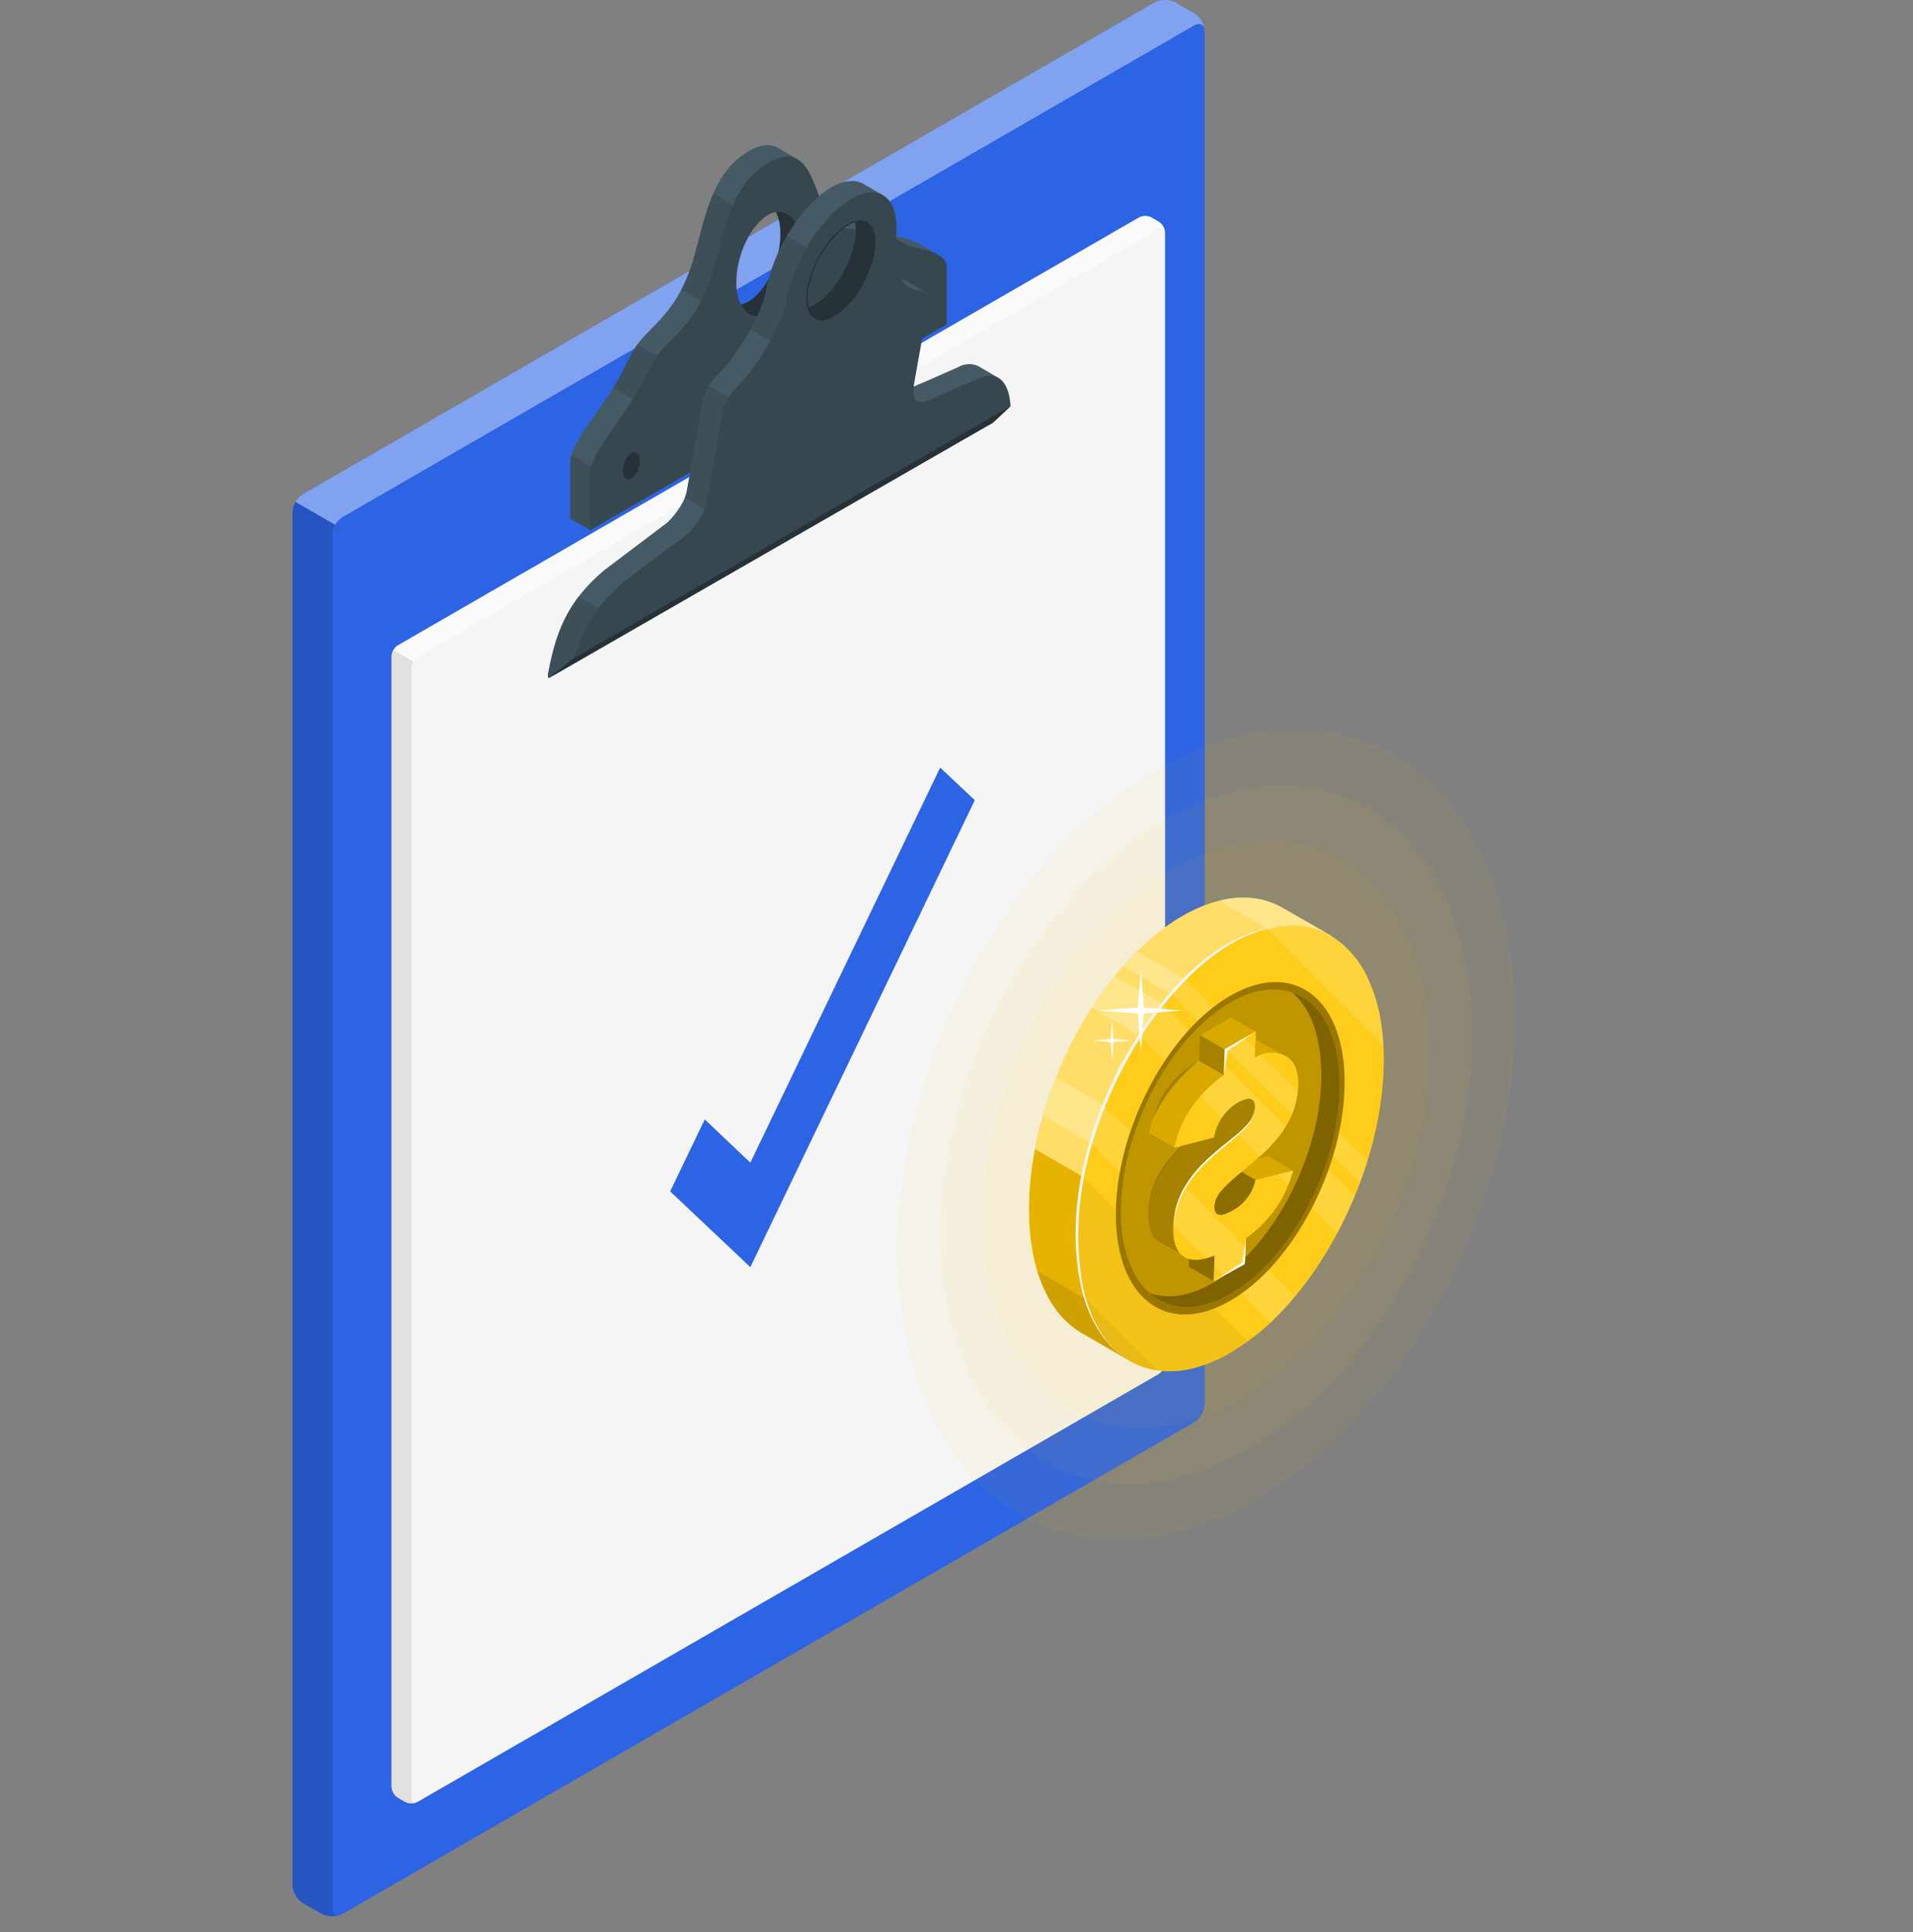 <svg width="100" height="101" fill="none" xmlns="http://www.w3.org/2000/svg"><rect width="100%" height="100%" fill="#808080" stroke="none"/><path d="M16.808 100.05l-.967-.559a1.218 1.218 0 01-.554-.957V26.788a1.219 1.219 0 01.553-.957L60.35.132a1.223 1.223 0 011.104 0l.97.559a1.225 1.225 0 01.552.957v71.747a1.225 1.225 0 01-.552.957L17.913 100.05a1.22 1.22 0 01-1.105 0z" fill="#2D64E3"/><path opacity=".4" d="M62.97 1.559c-.038-.286-.27-.39-.545-.23L17.913 27.028a1.123 1.123 0 00-.39.41l-2.075-1.196c.094-.168.23-.31.393-.411L60.35.132a1.223 1.223 0 011.105 0l.97.559a1.238 1.238 0 01.546.868z" fill="#fff"/><path opacity=".15" d="M17.816 100.096a.081.081 0 01-.033.013l-.056.021h-.023l-.102.025h-.013a1.25 1.25 0 01-.659-.053.914.914 0 01-.122-.057l-.967-.55a1.228 1.228 0 01-.552-.958v-71.75a1.14 1.14 0 01.161-.545l2.075 1.197c-.097.165-.15.352-.153.543v71.752a.46.46 0 00.084.291.285.285 0 00.134.09.279.279 0 00.162.004l.064-.023z" fill="#000"/><path d="M49.073 13.343l-.081-.049-.919-.528a3.445 3.445 0 00-1.072-.38 4.766 4.766 0 01-.426-.118 3.327 3.327 0 01-.406-.166l.069-.084-1.047-.602a1.053 1.053 0 00-.273-.11c-.39-.094-.975.133-1.56.066a1.464 1.464 0 01-1.058-.63c-.355-.477-.57-1.314-.883-2.006l.28-.406-.086-.048-.952-.552a1.036 1.036 0 00-.531-.143c-.355.02-.7.131-.998.325-2.28 1.317-2.356 4.443-3.178 6.498-.822 2.054-1.983 2.7-2.616 3.573-.633.873-.676 1.531-2.077 3.47-1.401 1.94-1.458 2.405-1.458 2.77v2.879l1.037.597 18.654-10.773-.419-3.583zm-17.1 11.094c-.242.138-.441-.048-.441-.423a1.17 1.17 0 01.441-.934c.243-.14.44.05.44.426a1.163 1.163 0 01-.445.931h.005zm8.19-8.078c-.612.355-1.148.154-1.436-.439-.723.14-1.261-.558-1.261-1.758 0-1.414.745-2.989 1.664-3.52a.936.936 0 011.434.44c.725-.144 1.261.553 1.261 1.758 0 1.414-.743 2.989-1.662 3.52zm6.195-.232c-.243.14-.44-.048-.44-.42a1.164 1.164 0 01.44-.932c.255-.14.441.048.441.423a1.154 1.154 0 01-.441.93z" fill="#455A64"/><path opacity=".5" d="M31.874 24.95l-1.996-1.156a1.405 1.405 0 00-.067.447v2.878l1.037.598 1.036-.6-.01-2.167zm2.072-3.59l1.036-2.395-1.646-.967c-.485.669-.625 1.207-1.276 2.272l1.886 1.09zm4.148-4.789l.135-.697c-.46-.194-.766-.811-.766-1.712 0-1.202.539-2.517 1.276-3.211l-1.447-.835c-.612 1.396-.84 3.043-1.34 4.293-.099.248-.21.491-.334.728l2.476 1.434z" fill="#37474F"/><path d="M49.074 13.343l-.082-.049a4.082 4.082 0 00-.957-.311 2.993 2.993 0 01-1.46-.715 2.128 2.128 0 00-.337-.255.978.978 0 00-.28-.11c-.629-.15-1.772.534-2.594-.53l-.025-.034c-.575-.766-.784-2.499-1.644-3.006l-.087-.049c-.355-.166-.816-.135-1.447.227-2.28 1.317-2.356 4.444-3.178 6.498-.821 2.055-1.983 2.7-2.616 3.573-.633.873-.673 1.532-2.077 3.471-1.404 1.94-1.455 2.405-1.455 2.77v2.904L49.49 16.954v-2.886a.727.727 0 00-.416-.725zm-16.08 11.692c-.255.14-.439-.049-.439-.424a1.169 1.169 0 01.44-.934c.255-.14.438.05.438.426a1.157 1.157 0 01-.431.932h-.008zm7.162-8.678c-.613.355-1.149.153-1.437-.44a2.655 2.655 0 01-.227-1.16c0-1.414.745-2.99 1.664-3.52.124-.074.26-.127.4-.158.726-.143 1.262.554 1.262 1.758.007 1.417-.736 2.992-1.654 3.522l-.008-.002zm7.23.365c-.255.14-.441-.049-.441-.421a1.154 1.154 0 01.441-.932c.256-.14.44.049.44.424a1.16 1.16 0 01-.432.931l-.008-.002z" fill="#37474F"/><path d="M41.825 12.84c0 1.414-.743 2.988-1.662 3.52-.612.354-1.148.152-1.436-.44.142-.03.278-.083.403-.158.919-.53 1.661-2.106 1.661-3.52a2.643 2.643 0 00-.227-1.16c.725-.144 1.261.566 1.261 1.758zm-8.823 12.192c-.256.14-.442-.049-.442-.421a1.168 1.168 0 01.442-.935c.242-.14.439.052.439.427a1.16 1.16 0 01-.44.929zm14.389-8.308c-.255.14-.439-.048-.439-.421a1.167 1.167 0 01.44-.934c.255-.14.44.05.44.426a1.154 1.154 0 01-.44.93z" fill="#263238"/><path d="M20.8 33.738l38.733-22.363a.74.74 0 01.663 0l.376.217a.734.734 0 01.331.574v59.09a.735.735 0 01-.331.574L21.839 94.193a.74.74 0 01-.664 0l-.375-.217a.735.735 0 01-.332-.574v-59.09a.74.74 0 01.332-.574z" fill="#F5F5F5"/><path d="M60.89 12.067c-.04-.136-.168-.18-.318-.092L21.839 34.338c-.1.063-.18.15-.235.255l-1.037-.597a.649.649 0 01.235-.256l38.733-22.363a.72.72 0 01.662 0l.375.215a.736.736 0 01.319.475z" fill="#FAFAFA"/><path d="M21.76 94.228a.613.613 0 01-.123.034h-.064a.613.613 0 01-.324-.033l-.074-.036-.373-.215a.732.732 0 01-.331-.574v-59.09a.654.654 0 01.096-.327l1.037.598a.696.696 0 00-.097.326v59.09c0 .182.107.27.252.227z" fill="#E0E0E0"/><path d="M52.177 19.746l-1.02-.597a1.12 1.12 0 00-1.037.03c-1.205.532-1.725.766-2.348 1.022l-.45.18c-.242.098-.73.016-.579-.834l1.6-4.31h-.023l-1.02-.588a.45.45 0 00-.281-.058c-.656-.016-.842-4.242-.847-4.372l-.046-.026-1.006-.587a1.12 1.12 0 00-.572-.145 2.098 2.098 0 00-.95.255c-1.574.827-3.164 3.277-3.552 5.477-.255 1.388-1.641 3.525-2.447 4.31-.807.787-.863 1.445-.863 1.445l-.628 3.558-.202 1.139c-.148.85-1.02 1.671-1.02 1.671l-3.247 2.453c-2.042 1.69-2.608 3.394-2.999 5.505v.015c0 .075 0 .125.036.146a.036.036 0 00.036 0l.416-.237L51.48 22.306a.49.49 0 00.204-.311c.128-.766.51-2.213.51-2.213l-.017-.036zm-6.462-6.531c-.24 1.353-1.215 2.861-2.185 3.369-.669.35-1.156.133-1.32-.482a.766.766 0 01-.732-.095c-.312-.255 2.537-5.132 2.77-5.025a.826.826 0 01.433.584c.794-.242 1.248.434 1.034 1.649z" fill="#455A64"/><path opacity=".5" d="M31.874 32.135l-1.629-.942c-.947 1.243-1.324 2.552-1.605 4.07v.016c0 .074 0 .125.036.145a.035.035 0 00.036 0l1.276-1.02 1.886-2.27zM35.8 26.02l2.296 1.324 1.037-5.985-2.07-1.194a1.97 1.97 0 00-.324.79l-.628 3.559-.202 1.138a2.15 2.15 0 01-.11.367zm5.333-13.678a8.887 8.887 0 00-1.087 2.859 7.123 7.123 0 01-.812 2.041l1.97 1.139.978-2.262a.766.766 0 01-.704-.1c-.161-.127.51-1.48 1.24-2.75l-1.585-.927z" fill="#37474F"/><path d="M52.192 19.754h-.015a1.125 1.125 0 00-1.021.033c-1.478.651-1.925.866-2.808 1.213-.234.094-.706.017-.584-.781a.369.369 0 010-.054l.202-1.138.559-3.101s.127-.488-.197-.671h-.023a.604.604 0 00-.255-.057 1.261 1.261 0 01-.924-.59 2.332 2.332 0 01-.347-1.786c.235-1.33-.023-2.261-.613-2.608l-.046-.028c-.38-.202-.89-.169-1.488.145-1.574.827-3.164 3.277-3.552 5.477-.256 1.389-1.642 3.525-2.448 4.311s-.863 1.445-.863 1.445l-.627 3.558-.202 1.138c-.148.85-1.021 1.672-1.021 1.672l-3.234 2.427a7.831 7.831 0 00-2.672 4.045s-1.217.944-1.294 1.021l.416-.237L51.551 22.3s.256-.14.314-.176c.06-.035.96-.888.96-.888-.043-.735-.258-1.258-.633-1.483zm-6.477-6.539c-.24 1.353-1.215 2.861-2.185 3.37-.669.349-1.156.132-1.32-.483a2.55 2.55 0 010-1.05c.24-1.352 1.218-2.86 2.188-3.365.09-.049.183-.089.28-.12.797-.243 1.25.433 1.037 1.648z" fill="#37474F"/><path d="M45.715 13.215c-.24 1.353-1.215 2.861-2.185 3.369-.669.35-1.156.133-1.32-.482a1.81 1.81 0 00.284-.118c.97-.51 1.947-2.016 2.184-3.369a2.516 2.516 0 000-1.049c.797-.242 1.251.434 1.037 1.649z" fill="#263238"/><path d="M44.778 11.623a.53.53 0 01.47.227c.4.571.015 2.026-.15 2.49-.233.649-1.736 2.168-2.15 2.168a1.023 1.023 0 01-.679-.434 2.573 2.573 0 010-1.021c.238-1.335 1.205-2.826 2.154-3.318a1.53 1.53 0 01.256-.115h.089m0-.064h-.102a1.736 1.736 0 00-.28.12c-.97.51-1.948 2.014-2.188 3.367a2.553 2.553 0 000 1.049 1.084 1.084 0 00.735.47c.45 0 1.96-1.532 2.203-2.209.242-.676.765-2.807-.378-2.807l.01.01zM28.712 35.428L51.544 22.3l.317-.176c.056-.033.96-.89.96-.89L30.002 34.403s-1.383 1.07-1.291 1.023z" fill="#263238"/><path d="M39.223 66.242l-4.191-3.96 1.809-3.762 2.382 2.262 9.923-20.655 1.81 1.706-11.733 24.41z" fill="#2D64E3"/><path opacity=".05" d="M56.776 74.07c-5.443-2.316-7.044-10.803-3.574-18.957 3.47-8.154 10.695-12.886 16.138-10.57 5.444 2.317 7.044 10.804 3.575 18.958-3.47 8.154-10.695 12.886-16.139 10.57z" fill="#FFC700"/><path opacity=".05" d="M55.584 76.869c-6.474-2.755-8.376-12.85-4.249-22.55 4.127-9.699 12.72-15.328 19.195-12.574 6.473 2.755 8.376 12.85 4.249 22.55-4.127 9.7-12.72 15.329-19.195 12.574z" fill="#FFC700"/><path opacity=".05" d="M54.38 79.702c-7.52-3.2-9.73-14.924-4.938-26.187 4.793-11.263 14.774-17.8 22.293-14.6 7.52 3.2 9.73 14.924 4.938 26.187-4.793 11.263-14.774 17.8-22.293 14.6z" fill="#FFC700"/><path d="M69.025 50.156l.584-1.218-2.548-1.47a4.102 4.102 0 00-1.318-.481 4.734 4.734 0 00-1.796.052 6.821 6.821 0 00-1.315.43 9.017 9.017 0 00-1.75 1.026c-.222.16-.441.334-.657.516-3.163 2.67-5.65 7.427-6.283 12.005-.043.31-.076.621-.1.932a14.298 14.298 0 00-.013 2.344 11.331 11.331 0 00.246 1.61c.154.686.403 1.347.74 1.963.068.122.14.24.214.353.301.47.684.882 1.129 1.218.132.099.27.19.414.27l2.41 1.392.533-1.111c.14-.034.283-.07.43-.113a7.727 7.727 0 001.674-.742c.34-.2.67-.418.986-.655a12.61 12.61 0 001.218-1.032c2.639-2.538 4.718-6.514 5.479-10.47a17.674 17.674 0 00.313-3.2c0-.685-.056-1.37-.17-2.046a8.93 8.93 0 00-.42-1.573z" fill="#FFC700"/><path opacity=".25" d="M54.524 58.31l5.174 2.984.682-1.966-5.175-2.99a20.17 20.17 0 00-.681 1.973zm12.537-10.842a4.102 4.102 0 00-1.318-.481 4.734 4.734 0 00-1.796.052l-.234.054 5.318 3.063.584-1.218-2.554-1.47zm-.554 7.558l.68-.819-7.75-4.462a16.1 16.1 0 00-.725.767l7.795 4.514zm-9.441-2.328l6.715 3.878.74-1.933-6.252-3.614a18.95 18.95 0 00-1.203 1.669z" fill="#fff"/><path opacity=".4" d="M67.062 47.468a4.1 4.1 0 00-1.318-.481 4.733 4.733 0 00-1.796.052 6.812 6.812 0 00-1.315.43 9.017 9.017 0 00-1.75 1.026 11.46 11.46 0 00-.658.516c-2.944 2.487-5.306 6.785-6.124 11.062l10.784 6.215a21.085 21.085 0 004.411-9.323 17.613 17.613 0 00.313-3.199c.001-.686-.056-1.37-.17-2.046a8.932 8.932 0 00-.414-1.58l.584-1.217-2.547-1.455z" fill="#fff"/><path opacity=".1" d="M58.983 71.1l.533-1.11c.14-.034.283-.07.429-.113a7.726 7.726 0 001.674-.743c.34-.2.67-.418.986-.654.427-.318.834-.663 1.218-1.032.376-.364.734-.747 1.071-1.148L54.11 60.072a18.5 18.5 0 00-.158.944c-.045.313-.076.609-.1.931a14.337 14.337 0 00-.012 2.344 11.331 11.331 0 00.247 1.61c.152.686.401 1.347.739 1.964.067.122.14.24.213.353.302.469.684.881 1.13 1.217.132.1.27.19.413.271l2.402 1.394z" fill="#000"/><path opacity=".1" d="M54.806 67.865c.067.122.14.24.213.353.302.47.684.882 1.13 1.218.132.098.27.189.413.27l2.411 1.392.533-1.111h.021l.036-.457-5.354-3.093c.147.496.347.975.597 1.428z" fill="#000"/><path d="M72.334 55.352c0 .475-.021.956-.064 1.443a18.904 18.904 0 01-.25 1.756c-.76 3.957-2.84 7.914-5.479 10.471a12.18 12.18 0 01-2.203 1.683 7.889 7.889 0 01-1.675.746c-.576.18-1.18.257-1.783.231a3.996 3.996 0 01-2.229-.8 4.793 4.793 0 01-1.129-1.218 7.654 7.654 0 01-.213-.353 7.66 7.66 0 01-.74-1.96 10.9 10.9 0 01-.246-1.607 14.06 14.06 0 01.012-2.347c.024-.305.058-.609.103-.932.63-4.566 3.12-9.335 6.283-12.005a11.262 11.262 0 011.55-1.102c.277-.164.563-.311.858-.441a6.48 6.48 0 011.315-.43 4.715 4.715 0 011.793-.048c.122.021.24.046.356.076.509.138.986.375 1.403.697a5.174 5.174 0 011.565 2.067c.288.649.493 1.332.609 2.033.111.674.166 1.357.164 2.04z" fill="#FFC700"/><path opacity=".1" d="M72.334 55.352c0 .475-.021.956-.064 1.443a18.904 18.904 0 01-.25 1.756c-.76 3.957-2.84 7.914-5.479 10.471a12.18 12.18 0 01-2.203 1.683 7.889 7.889 0 01-1.675.746c-.576.18-1.18.257-1.783.231a3.996 3.996 0 01-2.229-.8 4.793 4.793 0 01-1.129-1.218 7.654 7.654 0 01-.213-.353 7.66 7.66 0 01-.74-1.96 10.9 10.9 0 01-.246-1.607 14.06 14.06 0 01.012-2.347c.024-.305.058-.609.103-.932.63-4.566 3.12-9.335 6.283-12.005a11.262 11.262 0 011.55-1.102c.277-.164.563-.311.858-.441a6.48 6.48 0 011.315-.43 4.715 4.715 0 011.793-.048c.122.021.24.046.356.076.509.138.986.375 1.403.697a5.174 5.174 0 011.565 2.067c.288.649.493 1.332.609 2.033.111.674.166 1.357.164 2.04z" fill="#fff"/><path opacity=".05" d="M56.601 61.51a16.944 16.944 0 00-.262 1.881c-.036.442-.054.883-.054 1.316a12.528 12.528 0 00.14 1.866c.043.267.091.526.149.773.156.684.405 1.344.74 1.96.07.122.14.24.213.353.303.469.685.88 1.13 1.218a3.996 3.996 0 002.227.8 5.253 5.253 0 001.784-.231 7.894 7.894 0 001.674-.746 9.25 9.25 0 00.877-.575L56.6 61.51z" fill="#000"/><path opacity=".05" d="M56.725 67.898c.145.49.343.963.59 1.41.07.121.14.24.214.353.302.468.684.88 1.129 1.218.53.396 1.15.655 1.805.754l-3.738-3.735z" fill="#000"/><path opacity=".15" d="M57.698 57.788c-.258.643-.483 1.3-.673 1.966l9.385 9.387.128-.118c.406-.393.79-.809 1.15-1.245l-9.99-9.99zm3.068-5.312a18.29 18.29 0 00-1.2 1.665l10.332 10.322a21.4 21.4 0 00.913-1.951L60.766 52.475zm1.172-1.297c-.246.243-.49.502-.727.773l9.877 9.878c.137-.369.268-.743.384-1.118l-9.534-9.533zm10.372 3.457c0-.192-.025-.377-.043-.56l-.018-.183c0-.063-.015-.124-.024-.185a8.041 8.041 0 00-.061-.402 8.35 8.35 0 00-.61-2.033 5.175 5.175 0 00-1.564-2.067 4.017 4.017 0 00-1.403-.697 4.296 4.296 0 00-.356-.076 4.714 4.714 0 00-1.793.048c-.08 0-.158.037-.237.058l6.109 6.097z" fill="#fff"/><path d="M70.288 56.579c0 4.222-2.462 9.098-5.576 11.171a7.2 7.2 0 01-.402.25c-3.303 1.908-5.978-.116-5.978-4.517 0-4.402 2.675-9.519 5.978-11.424.134-.08.268-.15.402-.213 3.114-1.525 5.576.508 5.576 4.733z" fill="#FFC700"/><path opacity=".4" d="M70.288 56.579c0 4.222-2.462 9.098-5.576 11.171a7.2 7.2 0 01-.402.25c-3.303 1.908-5.978-.116-5.978-4.517 0-4.402 2.675-9.519 5.978-11.424.134-.08.268-.15.402-.213 3.114-1.525 5.576.508 5.576 4.733z" fill="#000"/><path d="M70.026 56.732v.41c-.153 3.936-2.436 8.35-5.321 10.265l-.08.052c-.1.066-.2.13-.304.188-.55.332-1.16.554-1.796.652a3.026 3.026 0 01-3.156-1.608 6.295 6.295 0 01-.74-2.72c0-.208-.021-.42-.021-.643 0-.222 0-.405.018-.609.022-.435.067-.87.137-1.3.502-3.044 2.13-6.142 4.189-8.005a8.58 8.58 0 01.913-.722 8.284 8.284 0 01.834-.487l.106-.048a3.872 3.872 0 012.362-.378c1.218.231 2.131 1.19 2.573 2.721.2.727.296 1.478.286 2.232z" fill="#FFC700"/><path opacity=".5" d="M70.026 56.732v.41c-.153 3.936-2.436 8.35-5.321 10.265l-.08.052c-.1.066-.2.13-.304.188-.55.332-1.16.554-1.796.652a3.026 3.026 0 01-3.156-1.608 6.295 6.295 0 01-.74-2.72c0-.208-.021-.42-.021-.643 0-.222 0-.405.018-.609.022-.435.067-.87.137-1.3.502-3.044 2.13-6.142 4.189-8.005a8.58 8.58 0 01.913-.722 8.284 8.284 0 01.834-.487l.106-.048a3.872 3.872 0 012.362-.378c1.218.231 2.131 1.19 2.573 2.721.2.727.296 1.478.286 2.232z" fill="#000"/><path d="M69.064 56.592v-.411a8.091 8.091 0 00-.286-2.228 4.261 4.261 0 00-1.218-2.064 3.281 3.281 0 00-.395-.107 3.872 3.872 0 00-2.362.378l-.107.048a6.92 6.92 0 00-.383.207c-.128.076-.305.18-.45.28-.321.22-.626.46-.914.722-2.055 1.863-3.686 4.958-4.185 8.002-.073.43-.122.862-.147 1.297 0 .204-.018.408-.018.609 0 .2 0 .435.021.642.038.951.29 1.882.74 2.721.198.344.452.653.752.913.468.16.968.205 1.458.131a4.95 4.95 0 001.796-.651c.1-.06.204-.122.304-.189l.076-.051c2.877-1.9 5.17-6.314 5.318-10.25z" fill="#FFC700"/><path opacity=".25" d="M69.064 56.592v-.411a8.091 8.091 0 00-.286-2.228 4.261 4.261 0 00-1.218-2.064 3.281 3.281 0 00-.395-.107 3.872 3.872 0 00-2.362.378l-.107.048a6.92 6.92 0 00-.383.207c-.128.076-.305.18-.45.28-.321.22-.626.46-.914.722-2.055 1.863-3.686 4.958-4.185 8.002-.073.43-.122.862-.147 1.297 0 .204-.018.408-.018.609 0 .2 0 .435.021.642.038.951.29 1.882.74 2.721.198.344.452.653.752.913.468.16.968.205 1.458.131a4.95 4.95 0 001.796-.651c.1-.06.204-.122.304-.189l.076-.051c2.877-1.9 5.17-6.314 5.318-10.25z" fill="#000"/><path d="M68.243 48.431c-3.452-.39-6.261 2.47-8.136 5.041-2.706 3.99-4.42 9.044-3.486 13.875.305 1.345.913 2.69 2.037 3.546-1.142-.837-1.805-2.183-2.131-3.537-.861-3.957.222-8.11 2.03-11.646 1.945-3.507 5.23-7.756 9.686-7.279z" fill="#F5F5F5"/><path d="M60.037 63.385c.058-1.522.858-2.612 1.8-3.5l-.452.115-1.305-.752a5.61 5.61 0 01.913-2.13 7.001 7.001 0 011.674-1.666l.055-1.339 1.616-.934 1.306.755v.417c.106.038.208.087.304.146.037.021.067.045.098.067.152.112.913.505 1.217.688.037.02.067.045.098.067.344.252.532.74.502 1.494a4.262 4.262 0 01-.654 2.088l-.1.152v.019l-.11.155a1.666 1.666 0 01-.1.134c0 .018-.028.04-.043.055a8.39 8.39 0 01-1.148 1.175l.609-.15 1.275.752a6.243 6.243 0 01-2.462 3.531l-.052 1.352-1.632.913-1.306-.755.016-.423a.953.953 0 01-.262-.11c-.198-.127-1.072-.608-1.297-.748-.395-.265-.59-.767-.56-1.568z" fill="#FFC700"/><path opacity=".15" d="M67.19 55.203c-.335-.195-1.004-.548-1.144-.651-.037-.022-.068-.046-.101-.067-.1-.063-.21-.112-.323-.146l-.033.97a1.573 1.573 0 011.601-.106z" fill="#000"/><path opacity=".45" d="M63.476 63.087c-.018.408.216.609.895.237a2.413 2.413 0 001.263-1.64l1.957-.49-1.302-.752-.594.146-.037.03c-.18.162-.359.305-.532.46l-.207.17a8.127 8.127 0 00-1.087 1.005 1.436 1.436 0 00-.304.533 1.099 1.099 0 00-.052.301z" fill="#000"/><path opacity=".2" d="M62.155 65.805l-.015.423 1.303.749.052-1.349a2.21 2.21 0 01-1.34.177z" fill="#000"/><path opacity=".15" d="M64.021 54.856l1.616-.934-1.305-.755-1.61.946-.046 1.352A7.003 7.003 0 0061 57.13a5.618 5.618 0 00-.913 2.13l1.306.753a5.99 5.99 0 01.232-.834c.17-.46.4-.894.681-1.294a6.943 6.943 0 011.674-1.665l.04-1.364z" fill="#000"/><path opacity=".2" d="M62.666 55.451a5.252 5.252 0 00-1.47 1.248 4.567 4.567 0 00-.883 1.711c.278-.57.62-1.107 1.02-1.601a11.117 11.117 0 011.333-1.358z" fill="#000"/><path opacity=".35" d="M60.575 64.93c.225.14 1.099.61 1.297.75-.375-.244-.57-.746-.539-1.547.07-1.78 1.13-2.94 2.256-3.911 1.047-.914 1.975-1.462 2.009-2.323.018-.539-.332-.584-.865-.304a2.655 2.655 0 00-1.3 1.853l-1.607.411c-.944.892-1.738 1.967-1.796 3.498-.024.828.17 1.33.545 1.573z" fill="#000"/><path d="M64.328 60.929l1.306.752 1.954-.487-1.306-.755-1.954.49z" fill="#FFC700"/><path opacity=".15" d="M64.328 60.929l1.306.752 1.954-.487-1.306-.755-1.954.49z" fill="#000"/><path d="M63.443 66.98l.052-1.352-1.343.174-.015.423 1.306.755z" fill="#FFC700"/><path opacity=".45" d="M63.443 66.98l.052-1.352-1.343.174-.015.423 1.306.755z" fill="#000"/><path d="M65.624 54.264l-.036 1.045a1.564 1.564 0 011.662-.07c.036.02.067.045.097.067.344.252.533.74.502 1.494a4.26 4.26 0 01-.654 2.088l-.1.152v.019l-.11.155a1.41 1.41 0 01-.1.134c0 .018-.028.04-.043.055a8.377 8.377 0 01-.804.87c-.122.116-.25.232-.374.341l-.536.46-.207.17a8.127 8.127 0 00-1.087 1.005 1.472 1.472 0 00-.304.53c-.03.098-.047.2-.052.304-.015.405.22.609.898.237a2.398 2.398 0 001.263-1.644l1.955-.486a6.243 6.243 0 01-2.463 3.53l-.052 1.352-1.631.913.051-1.351c-.678.267-1.232.304-1.604.064-.374-.244-.569-.75-.539-1.55.067-1.777 1.13-2.937 2.256-3.908 1.05-.913 1.976-1.458 2.01-2.323.017-.539-.333-.584-.868-.304a2.652 2.652 0 00-1.297 1.854l-2.058.53a5.633 5.633 0 01.913-2.13 6.927 6.927 0 011.674-1.663l.05-1.352 1.615-.934-.027.346z" fill="#FFC700"/><path opacity=".1" d="M65.624 54.264l-.036 1.045a1.564 1.564 0 011.662-.07c.036.02.067.045.097.067.344.252.533.74.502 1.494a4.26 4.26 0 01-.654 2.088l-.1.152v.019l-.11.155a1.41 1.41 0 01-.1.134c0 .018-.028.04-.043.055a8.377 8.377 0 01-.804.87c-.122.116-.25.232-.374.341l-.536.46-.207.17a8.127 8.127 0 00-1.087 1.005 1.472 1.472 0 00-.304.53c-.03.098-.047.2-.052.304-.015.405.22.609.898.237a2.398 2.398 0 001.263-1.644l1.955-.486a6.243 6.243 0 01-2.463 3.53l-.052 1.352-1.631.913.051-1.351c-.678.267-1.232.304-1.604.064-.374-.244-.569-.75-.539-1.55.067-1.777 1.13-2.937 2.256-3.908 1.05-.913 1.976-1.458 2.01-2.323.017-.539-.333-.584-.868-.304a2.652 2.652 0 00-1.297 1.854l-2.058.53a5.633 5.633 0 01.913-2.13 6.927 6.927 0 011.674-1.663l.05-1.352 1.615-.934-.027.346z" fill="#fff"/><path d="M61.342 64.136a4.47 4.47 0 01.536-1.85 6.276 6.276 0 011.196-1.523c.463-.456.978-.855 1.474-1.275.252-.21.486-.441.7-.691.213-.252.34-.566.359-.895a1.503 1.503 0 01-.396.868 5.75 5.75 0 01-.709.66c-.505.408-1.023.81-1.491 1.266a6.09 6.09 0 00-1.197 1.55 4.31 4.31 0 00-.35.913c-.073.32-.113.648-.122.977z" fill="#fff"/><path d="M64.02 54.854l-1.305-.755-.049 1.352 1.306.755.049-1.352z" fill="#FFC700"/><path opacity=".35" d="M64.02 54.854l-1.305-.755-.049 1.352 1.306.755.049-1.352z" fill="#000"/><path d="M65.637 53.92l-1.467 1.011-.198 1.276.05-1.352 1.615-.934zm-.511 10.804l-.186 1.266-1.497.99 1.631-.905.052-1.351z" fill="#FAFAFA"/><path opacity=".15" d="M67.591 61.193a5.98 5.98 0 01-.24.727l-.536-.533.776-.194zm-6.243 2.887a4.28 4.28 0 01.609-2.025l3.141 3.142-.033.88-1.114.608-.487-.487.02-.575a4.024 4.024 0 01-.45.146l-1.686-1.69zm6.482-7.008c-.04.41-.142.811-.304 1.19l-3.445-3.443.952-.547.576.572-.019.465c.1-.065.208-.12.32-.164l1.92 1.927zm-.743 1.991l-.11.155c-.03.047-.064.091-.1.134 0 .018-.028.04-.043.055a8.391 8.391 0 01-.804.87c-.058.055-.115.104-.173.155l-1.136-1.138c.512-.447.865-.861.886-1.388.022-.527-.332-.584-.867-.304-.355.198-.656.48-.877.822L62.74 57.3c.366-.415.78-.787 1.233-1.108l.018-.511 3.202 3.205-.094.143-.012.034z" fill="#fff"/><path d="M59.788 52.673l-.153-2.012-.155 2.012-2.012.152 2.012.156.155 2.012.153-2.012 2.012-.156-2.012-.152z" fill="#fff"/><path d="M58.208 54.322l-.073-.974-.077.974-.974.077.974.073.077.977.073-.977.977-.073-.977-.077z" fill="#fff"/></svg>